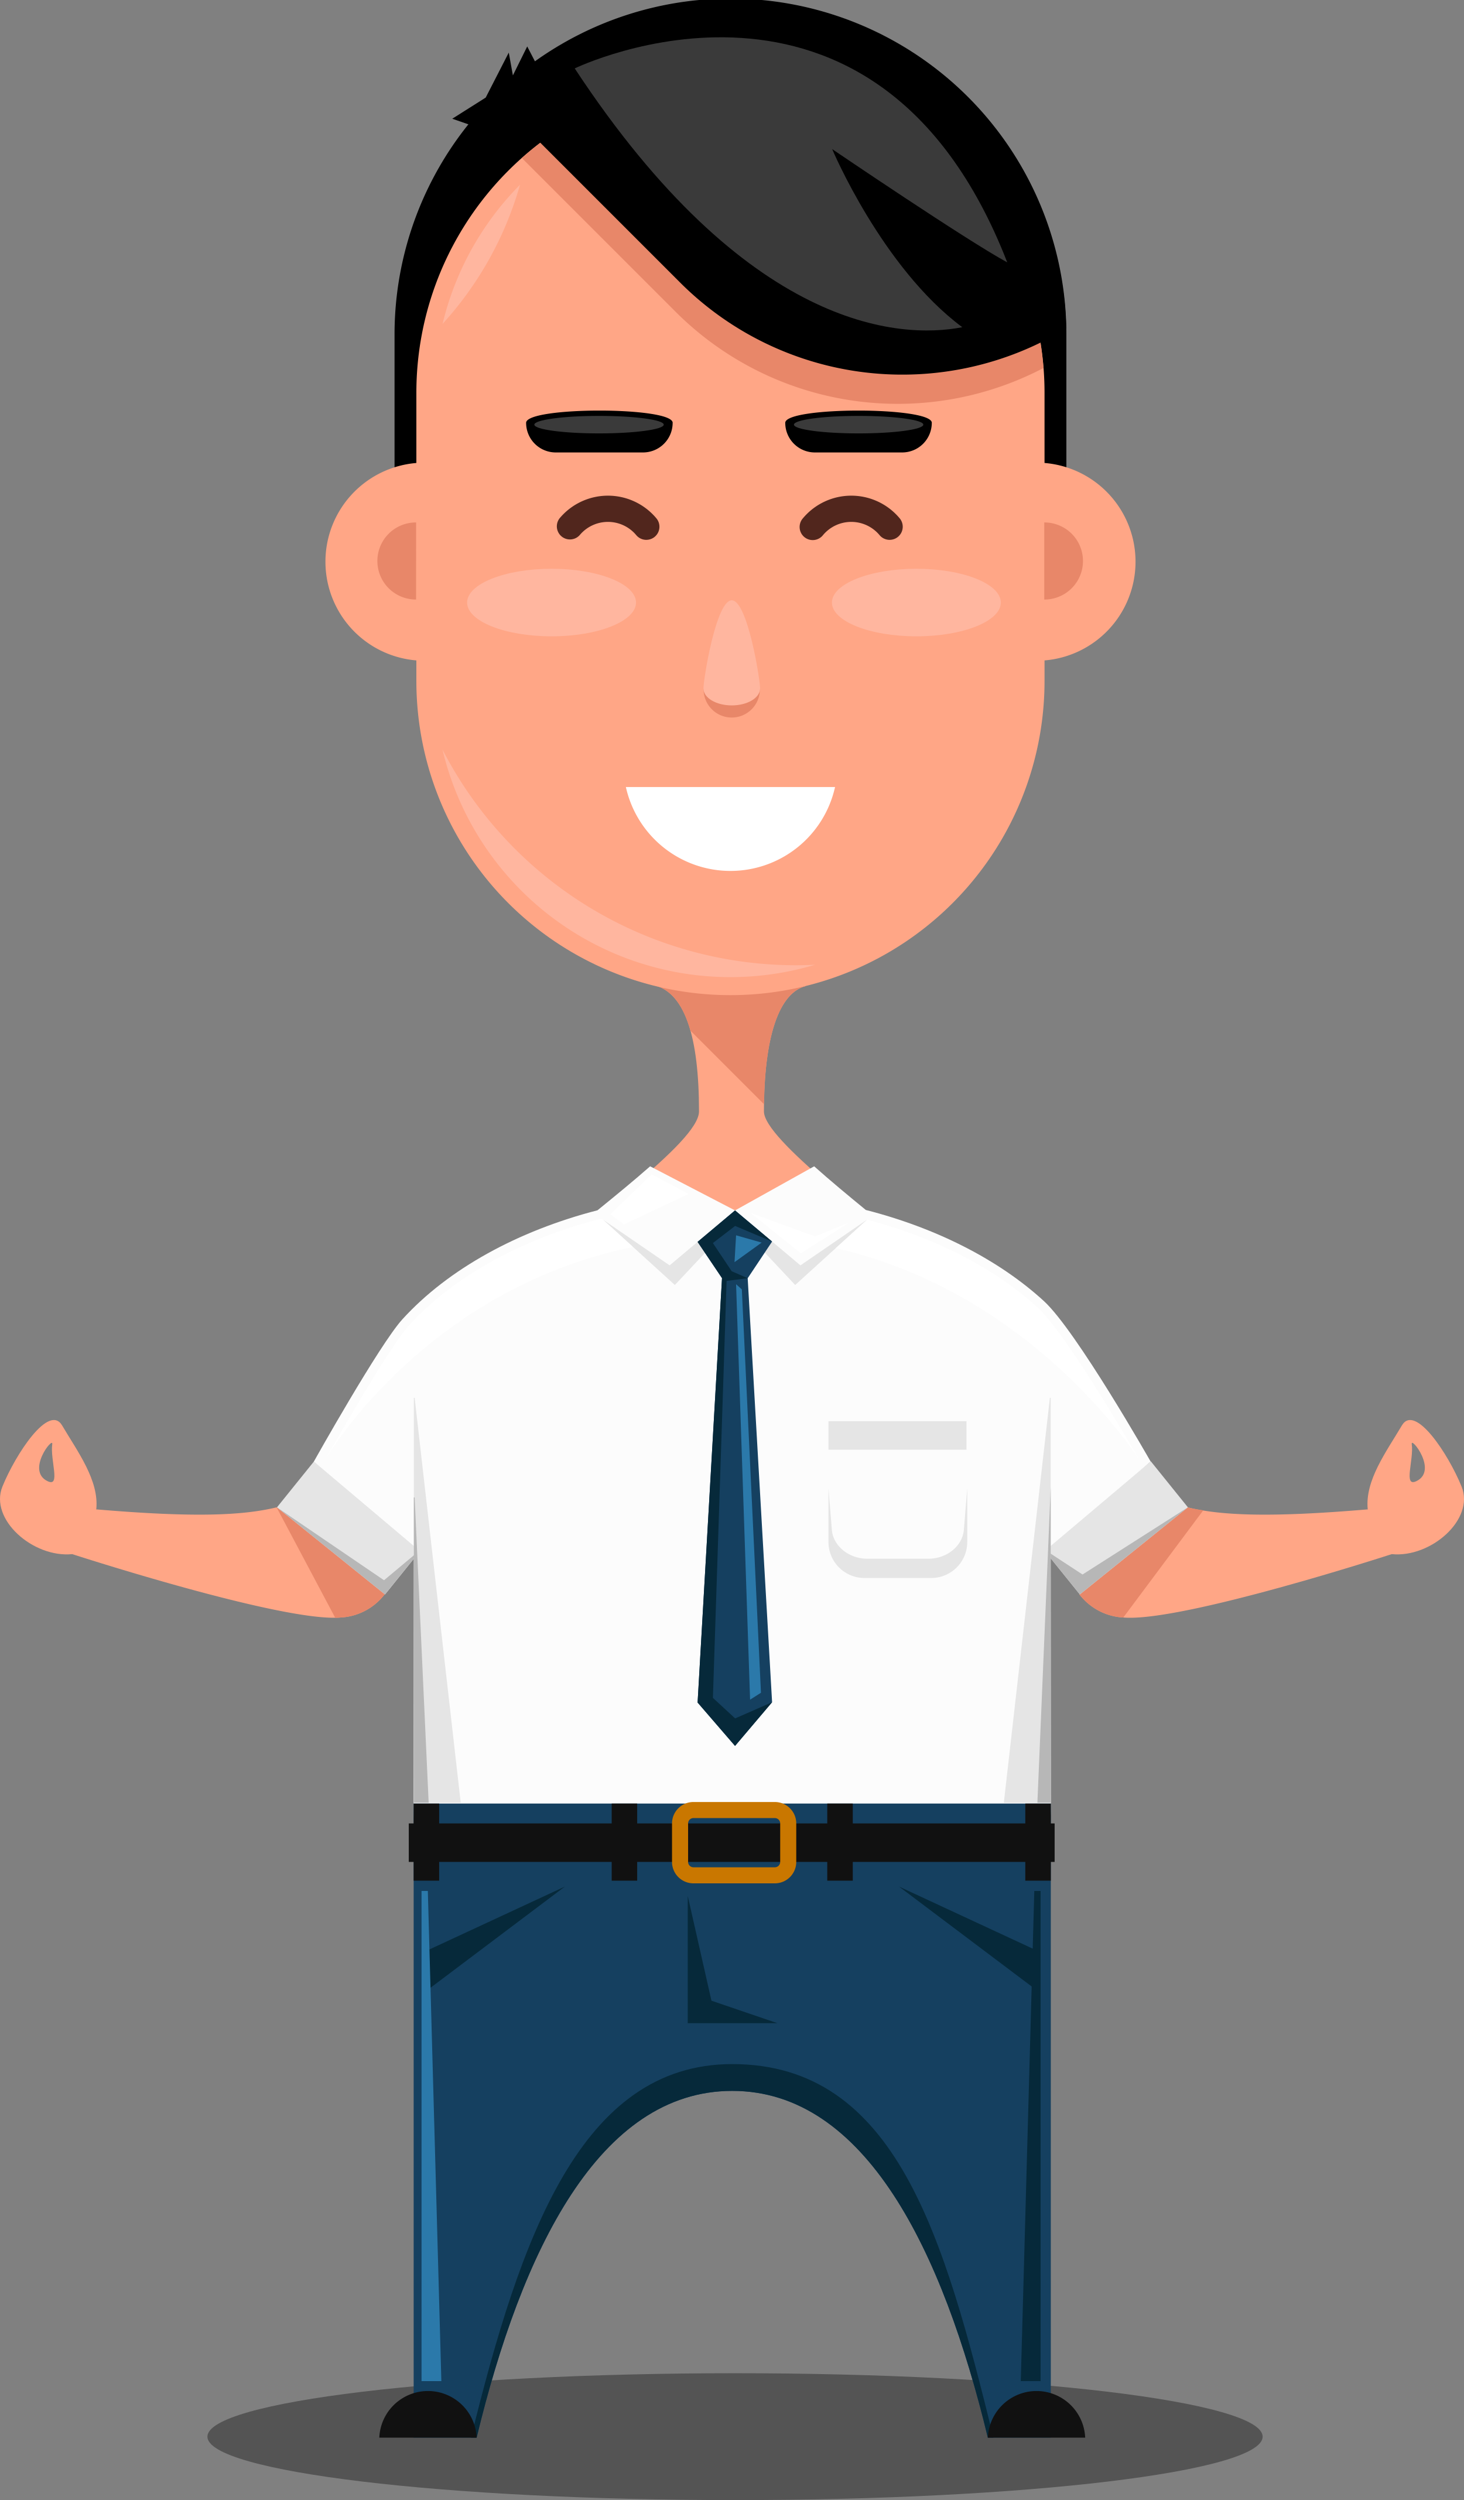 <svg xmlns="http://www.w3.org/2000/svg" width="233.129" height="398.107" viewBox="0 0 233.129 398.107">
  <rect x="0" y="0" width="233.129" height="398.107" fill="#808080" stroke="none"/>
  <g id="Group_457" data-name="Group 457" transform="translate(-315.945 -37.951)">
    <g id="Group_55" data-name="Group 55" transform="translate(315.945 37.951)">
      <g id="Group_49" data-name="Group 49">
        <g id="Group_48" data-name="Group 48">
          <g id="Group_11" data-name="Group 11" transform="translate(0 226.119)">
            <g id="Group_8" data-name="Group 8" transform="translate(11.504 13.905)">
              <path id="Path_1" data-name="Path 1" d="M323.971,212.851l3.826-7.127c15.478,1.317,23.281.995,28.712-.323l16.182,8.183,1.019,5.681a9.456,9.456,0,0,1-6.989,3.678C357.5,223.75,323.971,212.851,323.971,212.851Z" transform="translate(-323.971 -205.402)" fill="#ffa686"/>
            </g>
            <g id="Group_9" data-name="Group 9" transform="translate(44.042 13.905)">
              <path id="Path_2" data-name="Path 2" d="M356.007,222.984c.311,0,.606-.016.876-.04a9.456,9.456,0,0,0,6.989-3.678l-1.019-5.681L346.671,205.4Z" transform="translate(-346.671 -205.402)" fill="#e88769"/>
            </g>
            <g id="Group_10" data-name="Group 10">
              <path id="Path_3" data-name="Path 3" d="M325.838,196.567c-2.088-3.538-7.422,4.581-9.511,9.741-2.1,5.2,4.871,11.365,11.122,10.748,0,0,3.119-.324,3.826-7.127C331.752,205.322,328.291,200.723,325.838,196.567Zm-2.319,8.871c-3.48-1.681.929-7.191.747-5.9C323.907,202.081,325.668,206.477,323.519,205.438Z" transform="translate(-315.945 -195.701)" fill="#ffa686"/>
            </g>
          </g>
          <g id="Group_15" data-name="Group 15" transform="translate(171.886 226.119)">
            <g id="Group_12" data-name="Group 12" transform="translate(0 13.905)">
              <path id="Path_4" data-name="Path 4" d="M485.6,212.851l-3.824-7.127c-15.478,1.317-23.283.995-28.714-.323l-16.182,8.183-1.019,5.681a9.456,9.456,0,0,0,6.989,3.678C452.067,223.75,485.6,212.851,485.6,212.851Z" transform="translate(-435.86 -205.402)" fill="#ffa686"/>
            </g>
            <g id="Group_13" data-name="Group 13" transform="translate(0 13.905)">
              <path id="Path_5" data-name="Path 5" d="M442.849,222.944l12.737-17.073a22.659,22.659,0,0,1-2.526-.469l-16.182,8.183-1.019,5.681A9.456,9.456,0,0,0,442.849,222.944Z" transform="translate(-435.86 -205.402)" fill="#e88769"/>
            </g>
            <g id="Group_14" data-name="Group 14" transform="translate(45.87)">
              <path id="Path_6" data-name="Path 6" d="M467.906,209.929c.257,2.483,1.161,6.85,3.824,7.127,6.251.618,13.225-5.547,11.122-10.748-2.089-5.16-7.422-13.279-9.511-9.741C470.888,200.723,467.427,205.322,467.906,209.929Zm7.008-10.4c-.181-1.287,4.227,4.223.748,5.9C473.512,206.477,475.272,202.081,474.913,199.534Z" transform="translate(-467.861 -195.701)" fill="#ffa686"/>
            </g>
          </g>
          <g id="Group_18" data-name="Group 18" transform="translate(83.089 157.007)">
            <g id="Group_17" data-name="Group 17">
              <g id="Group_16" data-name="Group 16">
                <path id="Path_7" data-name="Path 7" d="M412.473,167.462c0-11.873,2.372-18.889,6.684-19.976H395.45c4.458,1.5,6.683,8.1,6.683,19.976,0,4.9-18.3,17.555-28.221,26.554h66.973C430.126,184.83,412.473,171.908,412.473,167.462Z" transform="translate(-373.912 -147.486)" fill="#ffa686"/>
              </g>
            </g>
          </g>
          <g id="Group_44" data-name="Group 44" transform="translate(51.821)">
            <g id="Group_20" data-name="Group 20" transform="translate(52.806 157.007)">
              <g id="Group_19" data-name="Group 19">
                <path id="Path_8" data-name="Path 8" d="M394.253,154.593l11.724,11.724c.15-11.17,2.5-17.78,6.668-18.831H388.938Q392.6,148.72,394.253,154.593Z" transform="translate(-388.938 -147.486)" fill="#e88769"/>
              </g>
            </g>
            <g id="Group_43" data-name="Group 43">
              <g id="Group_21" data-name="Group 21" transform="translate(11.007)">
                <path id="Path_9" data-name="Path 9" d="M466.76,114.333V91.443a53.492,53.492,0,1,0-106.983,0v22.89Z" transform="translate(-359.777 -37.951)"/>
              </g>
              <g id="Group_22" data-name="Group 22" transform="translate(14.486 12.525)">
                <path id="Path_10" data-name="Path 10" d="M462.229,142.614a50.012,50.012,0,0,1-50.013,50.013h0A50.012,50.012,0,0,1,362.2,142.614V96.7a50.012,50.012,0,0,1,50.013-50.013h0A50.012,50.012,0,0,1,462.229,96.7Z" transform="translate(-362.204 -46.689)" fill="#ffa686"/>
              </g>
              <g id="Group_23" data-name="Group 23" transform="translate(18.653 29.413)">
                <path id="Path_11" data-name="Path 11" d="M377.447,58.471a47.112,47.112,0,0,0-12.336,22.165A55.383,55.383,0,0,0,377.447,58.471Z" transform="translate(-365.111 -58.471)" fill="#ffb69f"/>
              </g>
              <g id="Group_24" data-name="Group 24" transform="translate(18.639 119.349)">
                <path id="Path_12" data-name="Path 12" d="M421.34,155.567A63.312,63.312,0,0,1,365.1,121.214a47.114,47.114,0,0,0,59.333,34.274C423.409,155.538,422.378,155.567,421.34,155.567Z" transform="translate(-365.101 -121.214)" fill="#ffb69f"/>
              </g>
              <g id="Group_30" data-name="Group 30" transform="translate(0 73.671)">
                <g id="Group_25" data-name="Group 25">
                  <path id="Path_13" data-name="Path 13" d="M481.1,105.119a15.773,15.773,0,0,1-15.773,15.772H367.871A15.773,15.773,0,0,1,352.1,105.119h0a15.773,15.773,0,0,1,15.773-15.772h97.451A15.773,15.773,0,0,1,481.1,105.119Z" transform="translate(-352.098 -89.347)" fill="#ffa686"/>
                </g>
                <g id="Group_27" data-name="Group 27" transform="translate(8.272 9.522)">
                  <g id="Group_26" data-name="Group 26">
                    <path id="Path_14" data-name="Path 14" d="M364.034,95.99h-.027a6.137,6.137,0,1,0,0,12.274h.027Z" transform="translate(-357.869 -95.99)" fill="#e88769"/>
                  </g>
                </g>
                <g id="Group_29" data-name="Group 29" transform="translate(114.468 9.522)">
                  <g id="Group_28" data-name="Group 28">
                    <path id="Path_15" data-name="Path 15" d="M431.956,108.266h.027a6.138,6.138,0,0,0,0-12.276h-.027Z" transform="translate(-431.956 -95.99)" fill="#e88769"/>
                  </g>
                </g>
              </g>
              <g id="Group_35" data-name="Group 35" transform="translate(31.955 65.375)">
                <g id="Group_34" data-name="Group 34">
                  <g id="Group_33" data-name="Group 33">
                    <g id="Group_31" data-name="Group 31">
                      <path id="Path_16" data-name="Path 16" d="M397.728,85.513a4.718,4.718,0,0,1-4.717,4.717h-13.9a4.717,4.717,0,0,1-4.716-4.717h0c0-2.6,23.337-2.6,23.337,0Z" transform="translate(-374.391 -83.559)"/>
                    </g>
                    <g id="Group_32" data-name="Group 32" transform="translate(41.265)">
                      <path id="Path_17" data-name="Path 17" d="M426.516,85.513A4.717,4.717,0,0,1,421.8,90.23H407.9a4.718,4.718,0,0,1-4.717-4.717h0c0-2.6,23.337-2.6,23.337,0Z" transform="translate(-403.179 -83.559)"/>
                    </g>
                  </g>
                </g>
              </g>
              <g id="Group_39" data-name="Group 39" transform="translate(60.197 95.589)">
                <g id="Group_37" data-name="Group 37" transform="translate(0.026 14.103)">
                  <g id="Group_36" data-name="Group 36">
                    <path id="Path_18" data-name="Path 18" d="M394.112,114.477v.02a4.479,4.479,0,1,0,8.957,0v-.02Z" transform="translate(-394.112 -114.477)" fill="#e88769"/>
                  </g>
                </g>
                <g id="Group_38" data-name="Group 38">
                  <path id="Path_19" data-name="Path 19" d="M403.113,118.681c0,1.488-2.02,2.695-4.51,2.695s-4.509-1.207-4.509-2.695,2.018-14.043,4.509-14.043S403.113,117.192,403.113,118.681Z" transform="translate(-394.094 -104.638)" fill="#ffb69f"/>
                </g>
              </g>
              <g id="Group_40" data-name="Group 40" transform="translate(47.844 125.321)">
                <path id="Path_20" data-name="Path 20" d="M385.476,125.38a17.06,17.06,0,0,0,33.309,0Z" transform="translate(-385.476 -125.38)" fill="#fff"/>
              </g>
              <g id="Group_41" data-name="Group 41" transform="translate(31.28 12.525)">
                <path id="Path_21" data-name="Path 21" d="M456.983,92.764A49.991,49.991,0,0,0,373.92,59.327l24.5,24.5A50.013,50.013,0,0,0,456.983,92.764Z" transform="translate(-373.92 -46.689)" fill="#e88769"/>
              </g>
              <g id="Group_42" data-name="Group 42" transform="translate(26.941)">
                <path id="Path_22" data-name="Path 22" d="M408.451,37.951A53.306,53.306,0,0,0,370.893,53.4l29.56,29.56a50.023,50.023,0,0,0,61.46,7.3A53.543,53.543,0,0,0,408.451,37.951Z" transform="translate(-370.893 -37.951)"/>
              </g>
            </g>
          </g>
          <g id="Group_45" data-name="Group 45" transform="translate(72.018 7.396)">
            <path id="Path_23" data-name="Path 23" d="M380.758,48.192l-2.632-5.081-2.283,4.612-.656-3.632-3.673,7.163-5.326,3.367,4.224,1.469Z" transform="translate(-366.188 -43.111)"/>
          </g>
          <g id="Group_46" data-name="Group 46" transform="translate(88.616 78.929)">
            <path id="Path_24" data-name="Path 24" d="M392.069,100.05a2.081,2.081,0,0,1-1.6-.75,5.865,5.865,0,0,0-9.01,0,2.088,2.088,0,0,1-3.2-2.678,10.038,10.038,0,0,1,15.416,0,2.088,2.088,0,0,1-1.6,3.427Z" transform="translate(-377.768 -93.015)" fill="#51261d"/>
          </g>
          <g id="Group_47" data-name="Group 47" transform="translate(127.358 78.929)">
            <path id="Path_25" data-name="Path 25" d="M419.1,100.05a2.081,2.081,0,0,1-1.6-.75,5.865,5.865,0,0,0-9.01,0,2.087,2.087,0,1,1-3.2-2.678,10.038,10.038,0,0,1,15.416,0,2.089,2.089,0,0,1-1.6,3.427Z" transform="translate(-404.796 -93.015)" fill="#51261d"/>
          </g>
        </g>
      </g>
      <g id="Group_50" data-name="Group 50" transform="translate(74.383 90.568)">
        <path id="Path_26" data-name="Path 26" d="M394.734,106.515c0,2.97-6.022,5.378-13.448,5.378s-13.448-2.408-13.448-5.378,6.02-5.38,13.448-5.38S394.734,103.543,394.734,106.515Z" transform="translate(-367.838 -101.135)" fill="#ffb69f"/>
      </g>
      <g id="Group_51" data-name="Group 51" transform="translate(132.477 90.568)">
        <path id="Path_27" data-name="Path 27" d="M435.263,106.515c0,2.97-6.02,5.378-13.448,5.378s-13.448-2.408-13.448-5.378,6.022-5.38,13.448-5.38S435.263,103.543,435.263,106.515Z" transform="translate(-408.367 -101.135)" fill="#ffb69f"/>
      </g>
      <g id="Group_52" data-name="Group 52" transform="translate(91.519 5.936)">
        <path id="Path_28" data-name="Path 28" d="M379.793,47.05s47.831-23.231,68.876,30.885C442.11,74.382,420.791,59.9,420.791,59.9s7.927,18.859,20.718,28.358C431.45,90.235,407.125,88.6,379.793,47.05Z" transform="translate(-379.793 -42.092)" fill="#3a3a3a"/>
      </g>
      <g id="Group_53" data-name="Group 53" transform="translate(85.091 66.226)">
        <ellipse id="Ellipse_1" data-name="Ellipse 1" cx="10.302" cy="1.394" rx="10.302" ry="1.394" fill="#3a3a3a"/>
      </g>
      <g id="Group_54" data-name="Group 54" transform="translate(126.424 66.226)">
        <path id="Path_29" data-name="Path 29" d="M424.748,85.546c0,.771-4.613,1.395-10.3,1.395s-10.3-.624-10.3-1.395,4.613-1.393,10.3-1.393S424.748,84.777,424.748,85.546Z" transform="translate(-404.144 -84.153)" fill="#3a3a3a"/>
      </g>
    </g>
    <g id="Group_95" data-name="Group 95" transform="translate(348.976 223.67)">
      <g id="Group_76" data-name="Group 76">
        <g id="Group_56" data-name="Group 56" transform="translate(0 192.185)" opacity="0.4" style="mix-blend-mode: overlay;isolation: isolate">
          <path id="Path_30" data-name="Path 30" d="M507.022,311.693c0,5.58-37.615,10.1-84.016,10.1s-84.017-4.522-84.017-10.1,37.615-10.1,84.017-10.1S507.022,306.114,507.022,311.693Z" transform="translate(-338.989 -301.592)" fill="#111"/>
        </g>
        <g id="Group_75" data-name="Group 75" transform="translate(11.072)">
          <g id="Group_57" data-name="Group 57" transform="translate(0 46.992)">
            <rect id="Rectangle_7" data-name="Rectangle 7" width="9.394" height="22.092" transform="matrix(0.628, -0.779, 0.779, 0.628, 0, 7.314)" fill="#e5e5e5"/>
          </g>
          <g id="Group_58" data-name="Group 58" transform="translate(121.949 46.992)">
            <rect id="Rectangle_8" data-name="Rectangle 8" width="22.092" height="9.394" transform="matrix(0.779, -0.628, 0.628, 0.779, 0, 13.864)" fill="#e5e5e5"/>
          </g>
          <g id="Group_59" data-name="Group 59" transform="translate(5.872)">
            <path id="Path_31" data-name="Path 31" d="M467.076,188.984c-7.237-6.635-17.212-11.664-28.37-14.517-2.92-2.389-5.758-4.756-8.221-6.951l-12.6,7.025-13.524-7.025c-2.516,2.219-5.421,4.6-8.377,7-12.644,3.264-23.756,9.326-31.063,17.351-3.694,4.058-14.109,22.663-14.109,22.663l15.939,13.458-.044,41c0,27.9,22.834,39.625,50.731,39.625s50.731-11.728,50.731-39.625l-.043-41,15.938-13.458S472.242,193.721,467.076,188.984Z" transform="translate(-350.81 -167.516)" fill="#fcfcfc"/>
          </g>
          <g id="Group_64" data-name="Group 64" transform="translate(16.295 101.472)">
            <g id="Group_60" data-name="Group 60" transform="translate(5.473)">
              <path id="Path_32" data-name="Path 32" d="M361.9,238.307V339.281h10.03c7.158-29.694,19.481-55.219,40.7-55.219s33.543,25.525,40.7,55.219h10.028V238.307Z" transform="translate(-361.899 -238.307)" fill="#154060"/>
            </g>
            <g id="Group_61" data-name="Group 61" transform="translate(14.599 41.487)">
              <path id="Path_33" data-name="Path 33" d="M409.87,267.25c-24.148,0-33.745,27.642-41.6,59.487h.9c7.158-29.7,19.481-55.219,40.7-55.219s33.543,25.523,40.7,55.219h.9C443.617,294.892,436.027,267.25,409.87,267.25Z" transform="translate(-368.266 -267.25)" fill="#06293a"/>
            </g>
            <g id="Group_62" data-name="Group 62" transform="translate(96.906 93.509)">
              <path id="Path_34" data-name="Path 34" d="M441.189,311.008a7.757,7.757,0,0,0-15.5,0Z" transform="translate(-425.687 -303.543)" fill="#111"/>
            </g>
            <g id="Group_63" data-name="Group 63" transform="translate(0 93.509)">
              <path id="Path_35" data-name="Path 35" d="M373.583,311.008a7.757,7.757,0,0,0-15.5,0Z" transform="translate(-358.081 -303.543)" fill="#111"/>
            </g>
          </g>
          <g id="Group_65" data-name="Group 65" transform="translate(51.908 7.026)">
            <path id="Path_36" data-name="Path 36" d="M425,173.875l-10.623,7.29-10.414-8.748-10.415,8.748-10.623-7.29,11.456,10.415,9.581-10.206,9.581,10.206Z" transform="translate(-382.926 -172.417)" fill="#e5e5e5"/>
          </g>
          <g id="Group_66" data-name="Group 66" transform="translate(66.983 7.026)">
            <path id="Path_37" data-name="Path 37" d="M405.307,177.375l-5.9-4.958-5.962,5.008,3.886,5.772-3.886,67.58,5.962,6.908,5.9-6.958-3.886-67.514Z" transform="translate(-393.444 -172.417)" fill="#154060"/>
          </g>
          <g id="Group_74" data-name="Group 74" transform="translate(20.991 101.227)">
            <g id="Group_67" data-name="Group 67" transform="translate(0 3.409)">
              <rect id="Rectangle_9" data-name="Rectangle 9" width="102.846" height="6.131" fill="#111"/>
            </g>
            <g id="Group_68" data-name="Group 68" transform="translate(41.92)">
              <path id="Path_38" data-name="Path 38" d="M406.975,238.136H394.013a3.41,3.41,0,0,0-3.41,3.41v6.131a3.41,3.41,0,0,0,3.41,3.41h12.962a3.41,3.41,0,0,0,3.41-3.41v-6.131A3.41,3.41,0,0,0,406.975,238.136Zm.853,9.541a.854.854,0,0,1-.853.853H394.013a.853.853,0,0,1-.851-.853v-6.131a.853.853,0,0,1,.851-.853h12.962a.854.854,0,0,1,.853.853Z" transform="translate(-390.603 -238.136)" fill="#c97700"/>
            </g>
            <g id="Group_69" data-name="Group 69" transform="translate(0.777 0.245)">
              <rect id="Rectangle_10" data-name="Rectangle 10" width="4.061" height="12.282" fill="#111"/>
            </g>
            <g id="Group_70" data-name="Group 70" transform="translate(32.311 0.245)">
              <rect id="Rectangle_11" data-name="Rectangle 11" width="4.061" height="12.282" fill="#111"/>
            </g>
            <g id="Group_71" data-name="Group 71" transform="translate(66.641 0.245)">
              <rect id="Rectangle_12" data-name="Rectangle 12" width="4.061" height="12.282" fill="#111"/>
            </g>
            <g id="Group_72" data-name="Group 72" transform="translate(44.424 14.962)">
              <path id="Path_39" data-name="Path 39" d="M406.636,268.833H392.35V248.574l3.774,16.676Z" transform="translate(-392.35 -248.574)" fill="#06293a"/>
            </g>
            <g id="Group_73" data-name="Group 73" transform="translate(98.176 0.245)">
              <rect id="Rectangle_13" data-name="Rectangle 13" width="4.061" height="12.282" fill="#111"/>
            </g>
          </g>
        </g>
      </g>
      <g id="Group_77" data-name="Group 77" transform="translate(78.055 7.026)">
        <path id="Path_40" data-name="Path 40" d="M405.307,177.375l-5.9-4.958-5.962,5.008,3.886,5.772-3.886,67.58,5.962,6.908,5.9-6.958-5.884,2.578-3.54-3.267,2.179-66.4,3.359-.427-2.543-1.109-3-4.493,3.54-2.723Z" transform="translate(-393.444 -172.417)" fill="#06293a"/>
      </g>
      <g id="Group_78" data-name="Group 78" transform="translate(98.896 40.59)">
        <rect id="Rectangle_14" data-name="Rectangle 14" width="21.979" height="4.539" fill="#e5e5e5"/>
      </g>
      <g id="Group_79" data-name="Group 79" transform="translate(98.896 51.293)">
        <path id="Path_41" data-name="Path 41" d="M429.543,209.894c-.212,2.584-2.731,4.6-5.636,4.6h-9.75c-2.906,0-5.424-2.02-5.636-4.6l-.538-6.594v8.529a5.734,5.734,0,0,0,5.734,5.734h10.63a5.734,5.734,0,0,0,5.734-5.734V203.3Z" transform="translate(-407.983 -203.3)" fill="#e5e5e5"/>
      </g>
      <g id="Group_82" data-name="Group 82" transform="translate(18.776 8.385)">
        <g id="Group_80" data-name="Group 80">
          <path id="Path_42" data-name="Path 42" d="M396.171,173.366h-.384c-12.6,3.254-23.386,9.265-30.361,16.928-3.053,3.354-11.1,17.426-13.338,21.371,0,0,15.476-26.9,48.982-33.851Z" transform="translate(-352.088 -173.366)" fill="#fff"/>
        </g>
        <g id="Group_81" data-name="Group 81" transform="translate(81.285 0.118)">
          <path id="Path_43" data-name="Path 43" d="M440.976,187.47c-6.89-6.317-16.285-11.15-27.182-14.022l-5,4.532c31.723,7.237,48.3,33.656,48.3,33.656C454.646,207.4,445.275,191.411,440.976,187.47Z" transform="translate(-408.796 -173.448)" fill="#fff"/>
        </g>
      </g>
      <g id="Group_83" data-name="Group 83" transform="translate(133.021 54.306)">
        <path id="Path_44" data-name="Path 44" d="M431.79,211.952l5.895,7.314,17.2-13.863-16.764,10.692Z" transform="translate(-431.79 -205.402)" fill="#b7b7b7"/>
      </g>
      <g id="Group_84" data-name="Group 84" transform="translate(32.869 36.858)">
        <path id="Path_45" data-name="Path 45" d="M362.048,193.23l7.338,64.48H361.92V193.23Zm93.823,64.48h7.465V193.23h-.128Z" transform="translate(-361.92 -193.23)" fill="#e5e5e5"/>
      </g>
      <g id="Group_85" data-name="Group 85" transform="translate(32.869 51.132)">
        <path id="Path_46" data-name="Path 46" d="M362.048,204.778l2.232,48.617H361.92V204.782Zm99.168,48.617h2.12V203.188Z" transform="translate(-361.92 -203.188)" fill="#b7b7b7"/>
      </g>
      <g id="Group_86" data-name="Group 86" transform="translate(83.935 10.989)">
        <path id="Path_47" data-name="Path 47" d="M397.793,175.182l4.072,1.158-4.32,3.116Z" transform="translate(-397.545 -175.182)" fill="#2b79aa"/>
      </g>
      <g id="Group_87" data-name="Group 87" transform="translate(84.183 18.777)">
        <path id="Path_48" data-name="Path 48" d="M397.718,180.615l.916.82,3.046,64.234-1.732,1.1Z" transform="translate(-397.718 -180.615)" fill="#2b79aa"/>
      </g>
      <g id="Group_88" data-name="Group 88" transform="translate(64.167 1.286)">
        <path id="Path_49" data-name="Path 49" d="M383.755,174.764l6.574-6.351,5.877,3.12-10.278,4.847Z" transform="translate(-383.755 -168.413)" fill="#fff"/>
      </g>
      <g id="Group_89" data-name="Group 89" transform="translate(86.479 7.414)">
        <path id="Path_50" data-name="Path 50" d="M399.32,172.688l10.278,3.76,5.487-2.256-7.744,4.93Z" transform="translate(-399.32 -172.688)" fill="#fff"/>
      </g>
      <g id="Group_90" data-name="Group 90" transform="translate(11.072 54.306)">
        <path id="Path_51" data-name="Path 51" d="M368.594,212.968l-4.832,4.042L346.713,205.4l17.2,13.863,4.68-5.807Z" transform="translate(-346.713 -205.402)" fill="#b7b7b7"/>
      </g>
      <g id="Group_91" data-name="Group 91" transform="translate(34.978 114.686)">
        <path id="Path_52" data-name="Path 52" d="M363.391,257.718v6.337l21.953-16.53Z" transform="translate(-363.391 -247.526)" fill="#06293a"/>
      </g>
      <g id="Group_92" data-name="Group 92" transform="translate(110.117 114.686)">
        <path id="Path_53" data-name="Path 53" d="M437.765,257.718v6.337l-21.953-16.53Z" transform="translate(-415.811 -247.526)" fill="#06293a"/>
      </g>
      <g id="Group_93" data-name="Group 93" transform="translate(34.096 115.392)">
        <path id="Path_54" data-name="Path 54" d="M362.776,248.018v78.049h3.154l-2.153-78.049Z" transform="translate(-362.776 -248.018)" fill="#2b79aa"/>
      </g>
      <g id="Group_94" data-name="Group 94" transform="translate(129.517 115.392)">
        <path id="Path_55" data-name="Path 55" d="M432.5,248.018v78.049h-3.153l2.153-78.049Z" transform="translate(-429.345 -248.018)" fill="#06293a"/>
      </g>
    </g>
  </g>
</svg>
